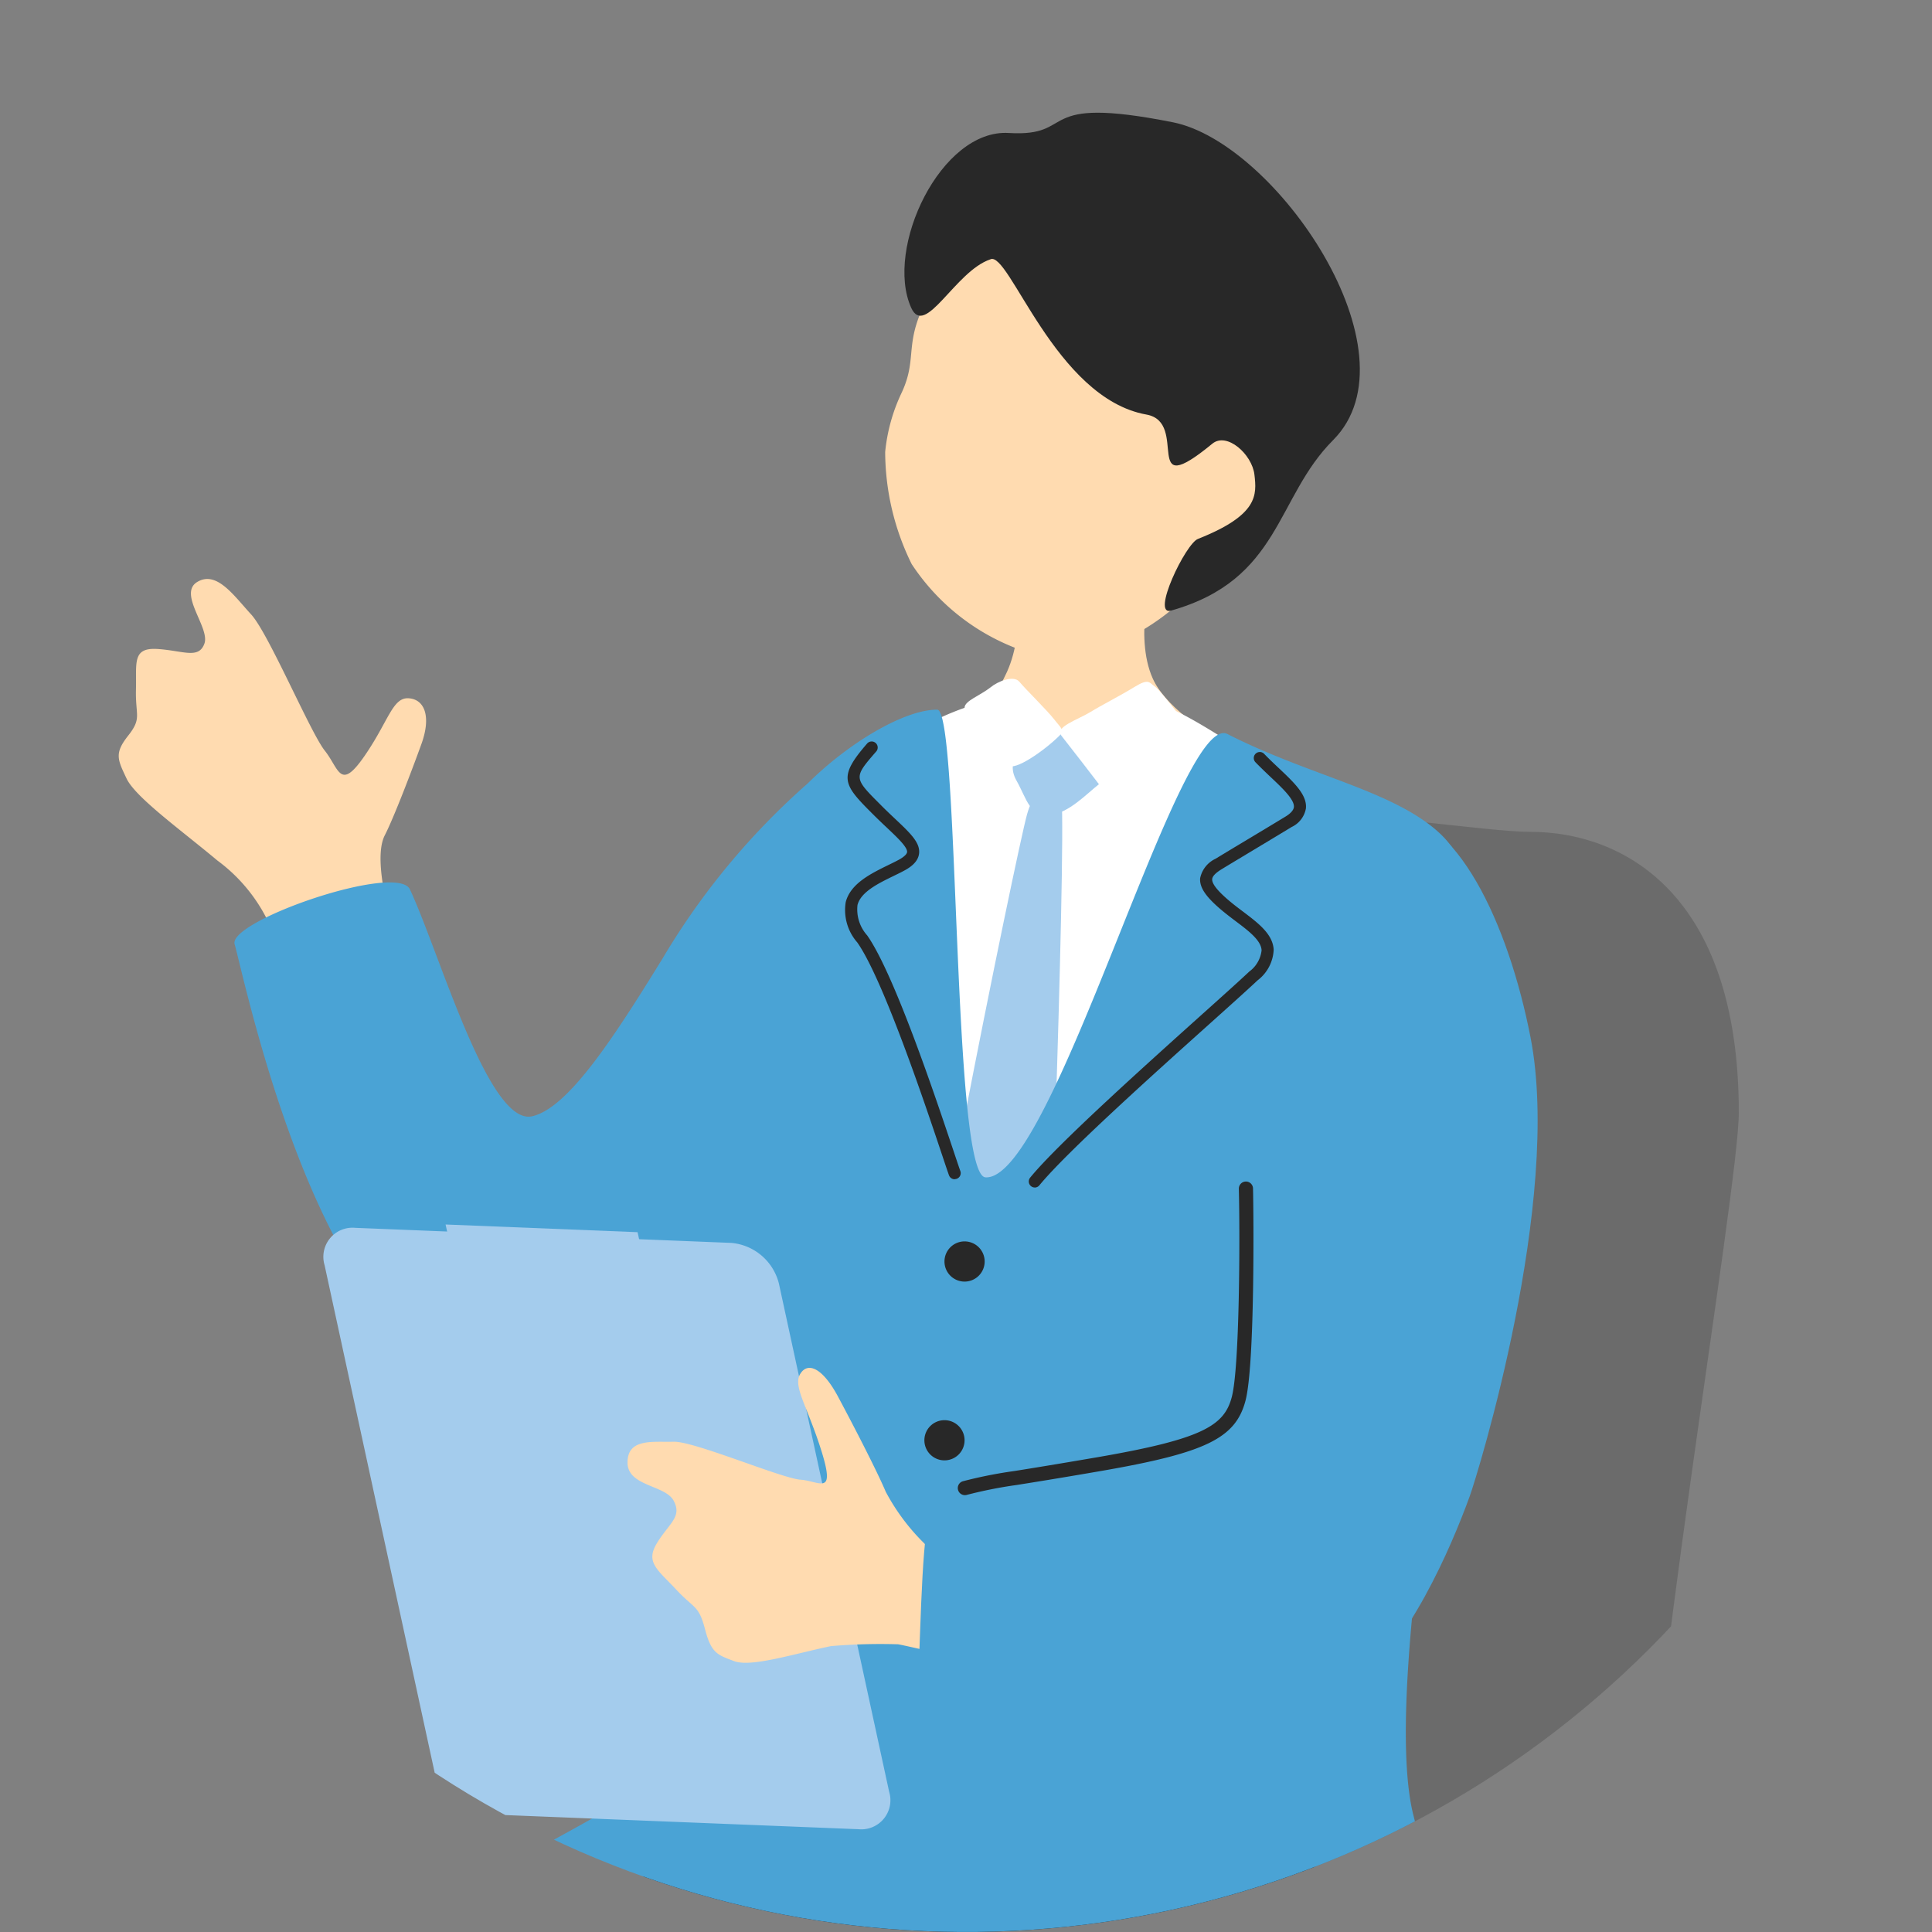 <svg xmlns="http://www.w3.org/2000/svg" xmlns:xlink="http://www.w3.org/1999/xlink" width="120" height="120" viewBox="0 0 120 120">
  <rect x="0" y="0" width="120" height="120" fill="#808080" stroke="none"/>
  <defs>
    <clipPath id="clip-path">
      <path id="パス_23375" data-name="パス 23375" d="M60,0A60,60,0,1,1,0,60,60,60,0,0,1,60,0Z" transform="translate(634 2385)" fill="#efefef"/>
    </clipPath>
  </defs>
  <g id="マスクグループ_17997" data-name="マスクグループ 17997" transform="translate(-634 -2385)" clip-path="url(#clip-path)">
    <g id="グループ_18039" data-name="グループ 18039" transform="translate(-66 53)">
      <path id="パス_23342" data-name="パス 23342" d="M114,62.1c0-13.78-7.366-17.432-12.931-17.432s-29.855-5.094-32.516,4.676c-1.876,6.889-3.817,15.726-2.757,25.8s3.092,13.736,2.12,22c-1.06,9.01-22.272,18.216-18.827,27.226,2.461,6.436,4.209,12.34,14.939,14.672,15.68,3.407,39.588,3.058,42.619-2.923,4.638-9.154,1.566-12.474,1.481-23.582C108.038,101.121,114,66.87,114,62.1" transform="translate(694 2339)" fill="#6b6b6b"/>
      <path id="パス_23343" data-name="パス 23343" d="M59,152.962c-11.782-1.884-29.9-6.225-28.238-13.5s16.17-25.553,33.262-23.234c12.964,1.759,47.589,5.047,44.44,15.4-3.93,12.925-25.893,25.094-49.464,21.325" transform="translate(694 2339)" fill="#6b6b6b"/>
      <rect id="長方形_24647" data-name="長方形 24647" width="6.36" height="45.581" transform="translate(768.561 2474.309)" fill="#6b6b6b"/>
      <rect id="長方形_24648" data-name="長方形 24648" width="24.011" height="3.854" transform="translate(748.947 2525.201) rotate(-24.417)" fill="#6b6b6b"/>
      <rect id="長方形_24649" data-name="長方形 24649" width="3.931" height="19.478" transform="translate(769.775 2512.072)" fill="#6b6b6b"/>
      <rect id="長方形_24650" data-name="長方形 24650" width="3.533" height="4.991" transform="translate(748.934 2525.201)" fill="#6b6b6b"/>
      <rect id="長方形_24651" data-name="長方形 24651" width="3.854" height="24.011" transform="translate(771.063 2518.785) rotate(-65.583)" fill="#6b6b6b"/>
      <rect id="長方形_24652" data-name="長方形 24652" width="3.534" height="4.991" transform="translate(790.998 2525.201)" fill="#6b6b6b"/>
      <path id="パス_23344" data-name="パス 23344" d="M60.873,193.589a4.173,4.173,0,1,1-4.173-4.173,4.173,4.173,0,0,1,4.173,4.173" transform="translate(694 2339)" fill="#282828"/>
      <path id="パス_23345" data-name="パス 23345" d="M59,193.589a2.3,2.3,0,1,1-2.3-2.3,2.3,2.3,0,0,1,2.3,2.3" transform="translate(694 2339)" fill="#6b6b6b"/>
      <path id="パス_23346" data-name="パス 23346" d="M94.592,193.589a4.173,4.173,0,1,0,4.173-4.173,4.173,4.173,0,0,0-4.173,4.173" transform="translate(694 2339)" fill="#282828"/>
      <path id="パス_23347" data-name="パス 23347" d="M101.067,193.589a2.3,2.3,0,1,1-2.3-2.3,2.3,2.3,0,0,1,2.3,2.3" transform="translate(694 2339)" fill="#6b6b6b"/>
      <path id="パス_23348" data-name="パス 23348" d="M82.6,192.992a4.77,4.77,0,1,1-4.771-4.77,4.771,4.771,0,0,1,4.771,4.77" transform="translate(694 2339)" fill="#282828"/>
      <path id="パス_23349" data-name="パス 23349" d="M80.482,192.992a2.653,2.653,0,1,1-2.653-2.653,2.653,2.653,0,0,1,2.653,2.653" transform="translate(694 2339)" fill="#6b6b6b"/>
      <path id="パス_23350" data-name="パス 23350" d="M69.062,27.807c.336.006,7.993.074,8.414.043.155.713-1.07,4.634.122,7.291,1.512,3.373,8.723,5.538,7.629,8.827C81.793,52.2,66.4,49.492,63.195,45.645c-1.16-7.326,2.906-5.48,5.356-10.925,1.234-2.743.5-6.44.511-6.913" transform="translate(694 2339)" fill="#ffdbb0"/>
      <path id="パス_23351" data-name="パス 23351" d="M79.622,30.126c-3.514,3.307-7.482,4.18-10.236,3.239a13.632,13.632,0,0,1-6.763-5.334,15.848,15.848,0,0,1-1.643-6.957A11.009,11.009,0,0,1,62,17.4c1.29-2.765-.511-3.327,3.3-8.5,1.157-1.571,2.944-5.207,10.521-3.123,6.66,1.832,17.919,14.987,3.806,24.352" transform="translate(694 2339)" fill="#ffdbb0"/>
      <path id="パス_23352" data-name="パス 23352" d="M67.508,9.111c-2.182.729-4.054,4.923-4.915,3C60.936,8.409,64.444,1,68.657,1.26c4.332.262,1.431-2.41,10.2-.663C85.256,1.871,94.2,14.92,88.8,20.338,85.22,23.924,85.551,29,78.738,30.925c-1.273.359.914-4.19,1.677-4.455,3.747-1.486,3.647-2.726,3.5-3.989s-1.71-2.667-2.616-1.922c-4.507,3.706-1.385-1.326-4.093-1.81-5.683-1.014-8.541-10.239-9.7-9.638" transform="translate(694 2339)" fill="#282828"/>
      <path id="パス_23353" data-name="パス 23353" d="M30.569,51.246c-.81-2.7-1.245-5.236-.671-6.36s1.654-3.953,2.276-5.671.2-2.785-.8-2.844-1.243,1.437-2.752,3.611-1.555.769-2.451-.36-3.494-7.29-4.57-8.457-2.142-2.746-3.35-2.018.8,2.844.446,3.826-1.3.445-2.9.338-1.31.857-1.352,2.508.383,1.776-.487,2.877-.65,1.486-.1,2.655,3.369,3.192,5.648,5.1a10.27,10.27,0,0,1,3.919,5.98c.126.491.292,1.154.489,1.917,2.548-.29,5.169-.4,7.608-.815-.511-1.174-.877-2.036-.952-2.287" transform="translate(694 2339)" fill="#ffdbb0"/>
      <path id="パス_23354" data-name="パス 23354" d="M44.7,186.4a6.718,6.718,0,0,1-.377-1.237c-.476-2.69-.964-14.782-1.2-16.6,0,0-8.038-1.385-8.265,1.212s1.971,16.064.5,18.136a7.912,7.912,0,0,1-1.969,1.611c4,1.485,7.727-.793,11.309-3.117" transform="translate(694 2339)" fill="#282828"/>
      <path id="パス_23355" data-name="パス 23355" d="M44.7,186.4c-3.582,2.324-7.311,4.6-11.309,3.117-3.351,2.185-9.681,5.151-12.11,7.255-3.106,2.69,2.267,4.482,4.824,4.107s16.338-3.43,19.428-6c2.654-2.21.212-5.8-.833-8.477" transform="translate(694 2339)" fill="#282828"/>
      <path id="パス_23356" data-name="パス 23356" d="M13.009,185.361c-2.566,1.5-7.078,2-9.587,3.943-3.4,2.642-6.317,6.7,1.855,7.2s16.287-4.2,18.033-6.827c1.709-2.568-1.429-3.382-1.578-4.747a19.776,19.776,0,0,1-8.723.432" transform="translate(694 2339)" fill="#282828"/>
      <path id="パス_23357" data-name="パス 23357" d="M22.12,169.493s-7.169-1.915-7.508-.491,1.133,10.816.224,14.258a3.567,3.567,0,0,1-1.827,2.1,19.776,19.776,0,0,0,8.723-.432c0-.03-.013-.058-.014-.088-.016-1.42,1.136-13.226.4-15.348" transform="translate(694 2339)" fill="#282828"/>
      <path id="パス_23358" data-name="パス 23358" d="M85.14,106.392c.259.418,12.339,9.145,5.606,25.45-5.375,13.02-33.719,15.96-36.405,18.658-2.9,2.911-4.154,37.2-7.772,37.3-1.384.039-8.053.446-14.728.322-9.053-.169-4.487-2.3-7.158-2.372-1.911-.051-7.456-1.472-12.506-1.982-2.079-.21-2.268-10.652-2.3-16.5-.032-6,.538-21.923,1.524-32.574.608-6.575,20-13.545,24.6-16.648,9.2-6.209,13.294-12.988,16.4-14.6,4.27-2.209,32.736,2.94,32.736,2.94" transform="translate(694 2339)" fill="#282828"/>
      <path id="パス_23359" data-name="パス 23359" d="M26.222,177.015a.4.4,0,0,1-.412-.383c-.128-3.564.131-20.027.255-27.938.027-1.735.048-3.052.056-3.725.044-3.556.084-6.627,2.932-8.728a172.322,172.322,0,0,1,17.182-11.082.4.4,0,1,1,.373.7,171.4,171.4,0,0,0-17.082,11.021c-2.409,1.775-2.56,4.234-2.609,8.1-.009.673-.03,1.992-.057,3.728-.124,7.9-.382,24.353-.255,27.9a.4.4,0,0,1-.383.412" transform="translate(694 2339)" fill="#282828"/>
      <path id="パス_23360" data-name="パス 23360" d="M61.778,39.415c.379-1.155,6.386-3.793,7.2-2.666.631.877,2.607,2.177,4.214,1.544,1.8-.71,3.144-1.325,3.787-1.614,1.217-.547,5.722,2.736,6.908,3.333.342.148,5.4,4.6,5.648,6.435A355.793,355.793,0,0,1,88.21,82.658c-1.148,7.915-.127,9.67-6.959,9.612-1.738-.014-12.541-.755-15.34-1.059s-10.933-.677-8.849-10.468c2.838-13.208,1.69-28.9,4.716-41.328" transform="translate(694 2339)" fill="#fff"/>
      <path id="パス_23361" data-name="パス 23361" d="M73.154,38.954c-1.024-.4-1.023-.713-2.285-.243s-2.477,1.439-1.743,2.753c.706,1.264.782,2.21,2.122,2.135,1.1-.062,2.29-1.333,3-1.883s.322-2.127-1.1-2.762" transform="translate(694 2339)" fill="#a4cced"/>
      <path id="パス_23362" data-name="パス 23362" d="M79.789,38.039c-.559-.562-1.674-2.129-2.047-2.387s-.372-.538-1.284.02-2.018,1.115-2.735,1.555c-.795.488-2.226.925-1.8,1.465.7.889,1.907,2.457,2.372,3.065.287.376,2.242-.647,3.552-1.413s2.617-.926,1.944-2.305" transform="translate(694 2339)" fill="#fff"/>
      <path id="パス_23363" data-name="パス 23363" d="M67.54,35.682c.4-.342,1.419-.772,1.777-.335s1.739,1.787,2.164,2.34c.4.522.675.656.323,1.005-.948.943-2.807,2.232-3.179,1.834-.633-.676-1.464-1.46-1.908-2.059s-.808-.995-.806-1.508c0-.429.943-.739,1.629-1.277" transform="translate(694 2339)" fill="#fff"/>
      <path id="パス_23364" data-name="パス 23364" d="M71.936,42.539c.283,3.856-.972,37.294-1.035,39.878s-5.142,10.525-6.285,11.546-1.9-6.294-2.158-9.883c-.3-4.189,6.705-38.275,7.332-40.494s1.976-2.476,2.146-1.047" transform="translate(694 2339)" fill="#a4cced"/>
      <path id="パス_23365" data-name="パス 23365" d="M31.463,48.246c1.853,3.971,4.884,14.707,7.593,14.087,2.222-.509,5.031-4.821,8.092-9.791a45.114,45.114,0,0,1,9.03-10.891c2.543-2.524,6-4.578,8.032-4.572,1.418,0,.9,28.92,3,29.048,4.227.256,12.025-29.068,15.032-27.534,5.048,2.577,10.189,3.477,13.089,6.078,4.494,4.03.847,13.045,2.289,20.6.379,1.983-6.07,31.662-3.826,40.5,2.043,8.042,2.637,18.9.8,25.27-2.583,8.936-11.36,14.991-26.552,17.489-5.355.881-6.654,5.152-14.042,6.383-6.624,1.1-16.979-5.425-23.681-6.638-2.977-.539-1.5-7.923-3.256-8.745-.954-.447-2.556,7.453-4.978,7.4-4.538-.09-10.164-3-13.277-4.4-.953-.428-.832-3.452.17-9.362,1.435-8.462,5.238-11.3,10.724-14.978,4.406-2.952,26.9-13.044,32.745-18.692,3.574-3.455,1.291-22.31.451-26.165C52,69.241,44.671,78.793,35.958,78.2,26.1,77.533,21.272,54.141,20.573,51.643c-.406-1.45,10.1-5.079,10.89-3.4" transform="translate(694 2339)" fill="#4aa3d5"/>
      <path id="パス_23366" data-name="パス 23366" d="M65.3,66.246A.376.376,0,0,1,64.944,66c-.074-.2-.227-.657-.439-1.293-.995-2.973-3.639-10.873-5.26-13.173a3.055,3.055,0,0,1-.715-2.506c.3-1.148,1.545-1.758,2.648-2.3.193-.094.383-.186.562-.28.492-.254.584-.431.6-.514.042-.3-.584-.892-1.246-1.518-.262-.247-.548-.516-.846-.815l-.09-.089c-1.793-1.791-2.109-2.242-.311-4.316a.375.375,0,1,1,.566.491c-1.4,1.618-1.4,1.618.276,3.294l.089.09c.292.293.574.557.831.8.945.892,1.569,1.482,1.473,2.167-.076.543-.6.874-.992,1.076-.186.1-.38.191-.579.289-.957.466-2.041.995-2.25,1.807a2.417,2.417,0,0,0,.6,1.888c1.683,2.39,4.257,10.082,5.357,13.368.209.624.359,1.073.432,1.272a.374.374,0,0,1-.352.5" transform="translate(694 2339)" fill="#282828"/>
      <path id="パス_23367" data-name="パス 23367" d="M70.274,66.758a.371.371,0,0,1-.237-.085.375.375,0,0,1-.053-.527c1.7-2.083,7.12-6.945,10.7-10.162,1.3-1.165,2.356-2.115,2.912-2.64a1.888,1.888,0,0,0,.764-1.32c-.033-.617-.8-1.2-1.611-1.809-.25-.188-.5-.38-.748-.581-1.077-.885-1.5-1.487-1.459-2.08a1.714,1.714,0,0,1,.958-1.215c.574-.351,1.21-.732,1.926-1.162s1.52-.912,2.416-1.456c.327-.2.5-.4.524-.587.049-.462-.711-1.179-1.448-1.873-.307-.291-.63-.6-.939-.917a.375.375,0,0,1,.541-.52c.3.312.614.609.914.891.947.894,1.766,1.667,1.678,2.5a1.578,1.578,0,0,1-.881,1.149c-.9.545-1.7,1.025-2.418,1.458s-1.35.81-1.922,1.159c-.392.239-.588.444-.6.628-.02.3.379.784,1.188,1.448.235.193.481.379.723.561.954.721,1.855,1.4,1.908,2.367a2.52,2.52,0,0,1-1,1.906c-.56.528-1.623,1.483-2.927,2.653-3.566,3.2-8.957,8.041-10.625,10.078a.373.373,0,0,1-.29.138" transform="translate(694 2339)" fill="#282828"/>
      <path id="パス_23368" data-name="パス 23368" d="M67.159,71.354a1.248,1.248,0,1,1-1.248-1.248,1.248,1.248,0,0,1,1.248,1.248" transform="translate(694 2339)" fill="#282828"/>
      <path id="パス_23369" data-name="パス 23369" d="M65.911,82.458a1.248,1.248,0,1,1-1.248-1.248,1.248,1.248,0,0,1,1.248,1.248" transform="translate(694 2339)" fill="#282828"/>
      <path id="パス_23370" data-name="パス 23370" d="M61.226,104.287a1.808,1.808,0,0,1-1.9,2.329l-23.367-.936a3.351,3.351,0,0,1-2.949-2.523L26.163,71.592a1.809,1.809,0,0,1,1.9-2.329l23.368.936a3.351,3.351,0,0,1,2.948,2.523Z" transform="translate(694 2339)" fill="#a4cced"/>
      <path id="パス_23371" data-name="パス 23371" d="M46,71.354l-11.924-.477-.4-1.821,11.924.477Z" transform="translate(694 2339)" fill="#a4cced"/>
      <path id="パス_23372" data-name="パス 23372" d="M46.823,88.812c.767-1.225,1.55-1.607,1.019-2.6s-2.88-.881-2.866-2.388,1.579-1.238,2.86-1.276,6.71,2.276,7.887,2.359,2.178,1.055,1.313-1.737-1.808-4.059-1.331-4.836,1.4-.349,2.334,1.392,2.439,4.654,2.976,5.93A13.113,13.113,0,0,0,63.447,88.9c2.729.431,8.3-.957,7.147,6.41.156,2.118-7.282.1-8.808-.18a36.228,36.228,0,0,0-4.178.114c-2.32.483-4.954,1.327-6.008.932s-1.42-.492-1.812-1.992-.664-1.244-1.8-2.465-1.934-1.679-1.166-2.9" transform="translate(694 2339)" fill="#ffdbb0"/>
      <path id="パス_23373" data-name="パス 23373" d="M92.041,43.34c4.447.048,7.652,7.076,9.021,14.082,1.981,10.132-3.292,27.186-3.776,28.516-1.171,3.224-3.813,9.334-7.238,11.863-5.11,3.774-27.54,3.6-27.056-.207.167-1.317.191-8.6.732-10.477.85-2.949,16.924-2.891,18.657-5.771,2.125-3.53.5-14.961,1.771-20.8.83-3.8,2.971-17.261,7.889-17.208" transform="translate(694 2339)" fill="#4aa3d5"/>
      <path id="パス_23374" data-name="パス 23374" d="M65.7,85.8a.439.439,0,0,1,.12-.8,27.864,27.864,0,0,1,3.207-.635c.987-.158,2.489-.4,5.164-.859,6.522-1.128,7.848-1.958,8.317-3.732.49-1.853.512-9.895.439-12.936a.44.44,0,0,1,.88-.022c.039,1.626.12,10.963-.467,13.183-.619,2.344-2.474,3.243-9.02,4.375-2.68.463-4.185.7-5.175.859a27.273,27.273,0,0,0-3.131.621A.434.434,0,0,1,65.7,85.8" transform="translate(694 2339)" fill="#282828"/>
    </g>
  </g>
</svg>
